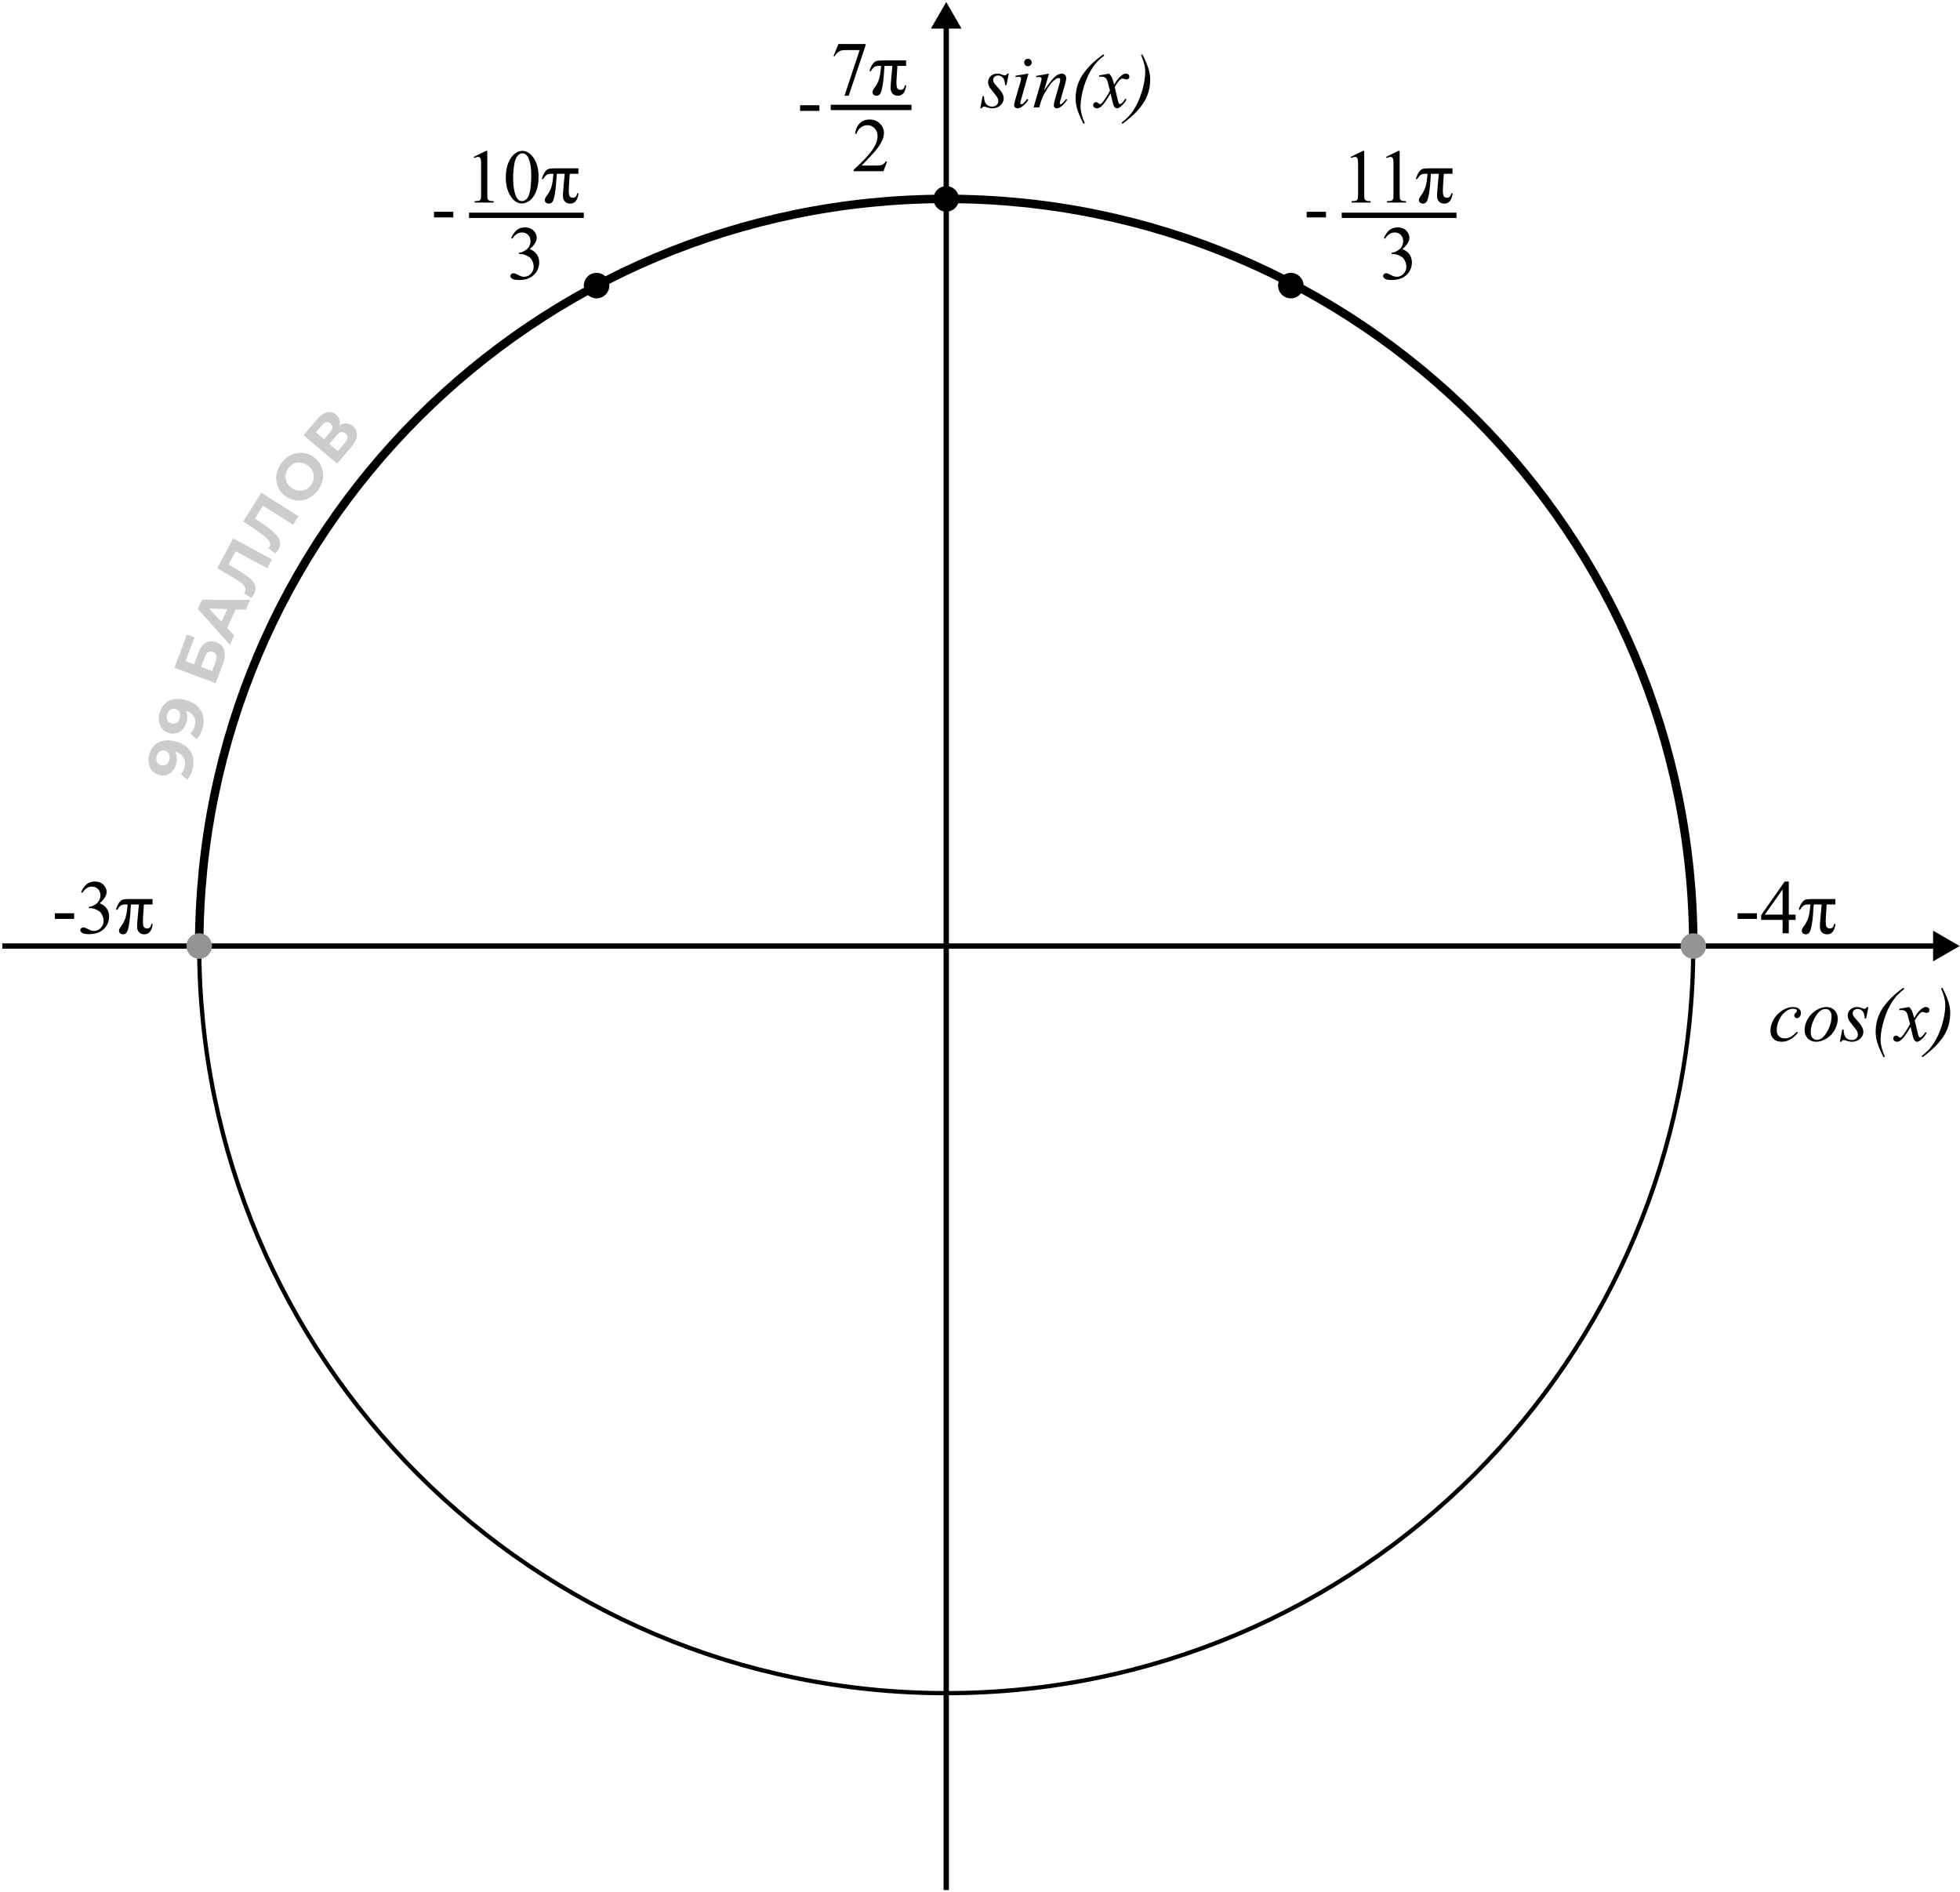 <svg width="461" height="445" viewBox="0 0 461 445" fill="none" xmlns="http://www.w3.org/2000/svg">
<path d="M422.876 242.869C422.267 243.602 421.651 244.141 421.03 244.486C420.409 244.826 419.753 244.996 419.062 244.996C418.229 244.996 417.579 244.762 417.11 244.293C416.647 243.824 416.416 243.194 416.416 242.403C416.416 241.507 416.665 240.625 417.163 239.758C417.667 238.891 418.341 238.188 419.185 237.648C420.034 237.104 420.866 236.831 421.681 236.831C422.319 236.831 422.797 236.966 423.113 237.235C423.43 237.499 423.588 237.824 423.588 238.211C423.588 238.574 423.477 238.885 423.254 239.143C423.09 239.342 422.888 239.441 422.647 239.441C422.466 239.441 422.313 239.383 422.19 239.266C422.073 239.148 422.015 239.002 422.015 238.826C422.015 238.715 422.035 238.612 422.076 238.519C422.123 238.425 422.214 238.313 422.349 238.185C422.489 238.05 422.574 237.953 422.604 237.895C422.633 237.836 422.647 237.774 422.647 237.71C422.647 237.587 422.592 237.484 422.48 237.402C422.311 237.285 422.07 237.227 421.76 237.227C421.186 237.227 420.617 237.429 420.055 237.833C419.492 238.237 419.012 238.812 418.613 239.556C418.133 240.458 417.893 241.36 417.893 242.263C417.893 242.86 418.062 243.335 418.402 243.687C418.742 244.032 419.205 244.205 419.791 244.205C420.242 244.205 420.688 244.094 421.127 243.871C421.572 243.643 422.07 243.232 422.621 242.641L422.876 242.869ZM432.245 239.582C432.245 240.461 432.011 241.331 431.542 242.192C431.079 243.054 430.432 243.736 429.6 244.24C428.768 244.744 427.959 244.996 427.174 244.996C426.371 244.996 425.715 244.741 425.205 244.231C424.701 243.716 424.449 243.051 424.449 242.236C424.449 241.375 424.695 240.511 425.188 239.644C425.686 238.776 426.348 238.091 427.174 237.587C428.006 237.083 428.809 236.831 429.582 236.831C430.355 236.831 430.991 237.086 431.489 237.596C431.993 238.105 432.245 238.768 432.245 239.582ZM430.786 238.976C430.786 238.431 430.651 238.015 430.382 237.728C430.118 237.435 429.775 237.288 429.354 237.288C428.492 237.288 427.698 237.906 426.972 239.143C426.251 240.373 425.891 241.598 425.891 242.816C425.891 243.373 426.031 243.804 426.312 244.108C426.594 244.407 426.948 244.557 427.376 244.557C428.202 244.557 428.976 243.944 429.696 242.72C430.423 241.489 430.786 240.241 430.786 238.976ZM439.452 236.831L438.916 239.529H438.591C438.562 238.744 438.395 238.173 438.09 237.815C437.785 237.458 437.407 237.279 436.956 237.279C436.593 237.279 436.303 237.379 436.086 237.578C435.875 237.777 435.77 238.018 435.77 238.299C435.77 238.492 435.811 238.677 435.893 238.853C435.98 239.028 436.168 239.274 436.455 239.591C437.217 240.423 437.709 241.05 437.932 241.472C438.154 241.894 438.266 242.292 438.266 242.667C438.266 243.276 438.011 243.818 437.501 244.293C436.997 244.762 436.358 244.996 435.585 244.996C435.163 244.996 434.677 244.896 434.126 244.697C433.933 244.627 433.783 244.592 433.678 244.592C433.414 244.592 433.215 244.727 433.08 244.996H432.755L433.291 242.148H433.616C433.651 243.039 433.836 243.669 434.17 244.038C434.504 244.407 434.961 244.592 435.541 244.592C435.986 244.592 436.338 244.469 436.596 244.223C436.859 243.971 436.991 243.663 436.991 243.3C436.991 243.065 436.944 242.849 436.851 242.649C436.687 242.298 436.341 241.812 435.813 241.19C435.292 240.569 434.955 240.104 434.803 239.793C434.656 239.482 434.583 239.172 434.583 238.861C434.583 238.293 434.788 237.813 435.198 237.42C435.614 237.027 436.147 236.831 436.798 236.831C436.985 236.831 437.155 236.846 437.308 236.875C437.39 236.893 437.58 236.96 437.879 237.077C438.184 237.188 438.386 237.244 438.485 237.244C438.737 237.244 438.948 237.106 439.118 236.831H439.452ZM443.319 248.494L443.021 248.635C442.323 247.305 441.822 246.13 441.518 245.11C441.283 244.313 441.166 243.511 441.166 242.702C441.166 240.815 441.603 239.125 442.476 237.631C443.548 235.803 445.285 234.021 447.688 232.287L447.898 232.595C446.814 233.397 445.93 234.297 445.244 235.293C444.389 236.535 443.688 238.035 443.144 239.793C442.599 241.551 442.326 243.15 442.326 244.592C442.326 245.693 442.657 246.994 443.319 248.494ZM449.05 236.831C449.337 237.136 449.554 237.44 449.7 237.745C449.806 237.956 449.979 238.51 450.219 239.406L450.992 238.246C451.197 237.965 451.446 237.698 451.739 237.446C452.032 237.188 452.29 237.013 452.513 236.919C452.653 236.86 452.809 236.831 452.979 236.831C453.23 236.831 453.43 236.898 453.576 237.033C453.729 237.168 453.805 237.332 453.805 237.525C453.805 237.748 453.761 237.9 453.673 237.982C453.509 238.129 453.321 238.202 453.11 238.202C452.987 238.202 452.855 238.176 452.715 238.123C452.439 238.029 452.255 237.982 452.161 237.982C452.021 237.982 451.854 238.064 451.66 238.229C451.297 238.533 450.863 239.122 450.359 239.995L451.08 243.019C451.191 243.481 451.285 243.76 451.361 243.854C451.438 243.941 451.514 243.985 451.59 243.985C451.713 243.985 451.856 243.918 452.021 243.783C452.343 243.514 452.618 243.162 452.847 242.729L453.154 242.887C452.785 243.578 452.316 244.152 451.748 244.609C451.426 244.867 451.153 244.996 450.931 244.996C450.603 244.996 450.342 244.812 450.148 244.442C450.025 244.214 449.771 243.229 449.384 241.489C448.47 243.077 447.737 244.1 447.187 244.557C446.829 244.85 446.483 244.996 446.149 244.996C445.915 244.996 445.701 244.911 445.508 244.741C445.367 244.612 445.297 244.439 445.297 244.223C445.297 244.029 445.361 243.868 445.49 243.739C445.619 243.61 445.777 243.546 445.965 243.546C446.152 243.546 446.352 243.64 446.562 243.827C446.715 243.962 446.832 244.029 446.914 244.029C446.984 244.029 447.075 243.982 447.187 243.889C447.462 243.666 447.837 243.186 448.312 242.447C448.786 241.709 449.097 241.176 449.243 240.848C448.88 239.424 448.684 238.671 448.654 238.589C448.52 238.208 448.344 237.938 448.127 237.78C447.91 237.622 447.591 237.543 447.169 237.543C447.034 237.543 446.879 237.549 446.703 237.561V237.244L449.05 236.831ZM456.547 232.454L456.846 232.287C457.543 233.611 458.041 234.783 458.34 235.803C458.58 236.6 458.7 237.402 458.7 238.211C458.7 240.104 458.264 241.794 457.391 243.282C456.312 245.116 454.575 246.9 452.179 248.635L451.968 248.362C453.052 247.554 453.937 246.654 454.622 245.664C455.478 244.422 456.178 242.922 456.723 241.164C457.268 239.4 457.54 237.798 457.54 236.356C457.54 235.255 457.209 233.954 456.547 232.454Z" fill="black"/>
<path d="M237.267 17.311L236.73 20.01L236.405 20.01C236.376 19.225 236.209 18.653 235.904 18.296C235.6 17.939 235.222 17.76 234.771 17.76C234.407 17.76 234.117 17.859 233.9 18.059C233.689 18.258 233.584 18.498 233.584 18.779C233.584 18.973 233.625 19.157 233.707 19.333C233.795 19.509 233.982 19.755 234.27 20.071C235.031 20.903 235.523 21.53 235.746 21.952C235.969 22.374 236.08 22.773 236.08 23.148C236.08 23.757 235.825 24.299 235.315 24.773C234.812 25.242 234.173 25.477 233.399 25.477C232.978 25.477 232.491 25.377 231.94 25.178C231.747 25.107 231.598 25.072 231.492 25.072C231.229 25.072 231.029 25.207 230.895 25.477H230.569L231.105 22.629H231.431C231.466 23.52 231.65 24.149 231.984 24.519C232.318 24.888 232.775 25.072 233.355 25.072C233.801 25.072 234.152 24.949 234.41 24.703C234.674 24.451 234.806 24.144 234.806 23.78C234.806 23.546 234.759 23.329 234.665 23.13C234.501 22.778 234.155 22.292 233.628 21.671C233.106 21.05 232.77 20.584 232.617 20.273C232.471 19.963 232.397 19.652 232.397 19.342C232.397 18.773 232.603 18.293 233.013 17.9C233.429 17.508 233.962 17.311 234.612 17.311C234.8 17.311 234.97 17.326 235.122 17.355C235.204 17.373 235.395 17.44 235.693 17.558C235.998 17.669 236.2 17.725 236.3 17.725C236.552 17.725 236.763 17.587 236.933 17.311H237.267ZM241.775 13.822C242.021 13.822 242.229 13.907 242.399 14.077C242.569 14.247 242.654 14.455 242.654 14.701C242.654 14.941 242.566 15.149 242.391 15.325C242.221 15.495 242.016 15.58 241.775 15.58C241.535 15.58 241.327 15.495 241.151 15.325C240.981 15.149 240.896 14.941 240.896 14.701C240.896 14.455 240.981 14.247 241.151 14.077C241.321 13.907 241.529 13.822 241.775 13.822ZM241.89 17.311L240.149 23.473C240.032 23.889 239.974 24.138 239.974 24.22C239.974 24.314 240 24.39 240.053 24.448C240.111 24.507 240.179 24.536 240.255 24.536C240.343 24.536 240.448 24.489 240.571 24.395C240.905 24.132 241.242 23.757 241.582 23.27L241.89 23.473C241.491 24.082 241.022 24.595 240.483 25.011C240.085 25.321 239.704 25.477 239.341 25.477C239.101 25.477 238.904 25.406 238.752 25.266C238.6 25.119 238.523 24.938 238.523 24.721C238.523 24.504 238.597 24.144 238.743 23.64L239.886 19.702C240.073 19.058 240.167 18.653 240.167 18.489C240.167 18.36 240.12 18.255 240.026 18.173C239.938 18.091 239.815 18.05 239.657 18.05C239.528 18.05 239.262 18.082 238.857 18.146V17.804L241.89 17.311ZM246.732 17.311L245.563 21.311C246.659 19.676 247.497 18.601 248.077 18.085C248.663 17.569 249.226 17.311 249.765 17.311C250.058 17.311 250.298 17.408 250.485 17.602C250.679 17.795 250.775 18.047 250.775 18.357C250.775 18.709 250.69 19.178 250.521 19.764L249.448 23.464C249.325 23.892 249.264 24.152 249.264 24.246C249.264 24.328 249.287 24.398 249.334 24.457C249.381 24.51 249.431 24.536 249.483 24.536C249.554 24.536 249.639 24.498 249.738 24.422C250.049 24.176 250.389 23.801 250.758 23.297L251.03 23.464C250.485 24.243 249.97 24.8 249.483 25.134C249.144 25.362 248.839 25.477 248.569 25.477C248.353 25.477 248.18 25.409 248.051 25.274C247.922 25.145 247.857 24.97 247.857 24.747C247.857 24.466 247.957 23.982 248.156 23.297L249.176 19.764C249.305 19.324 249.369 18.981 249.369 18.735C249.369 18.618 249.331 18.524 249.255 18.454C249.179 18.378 249.085 18.34 248.974 18.34C248.81 18.34 248.613 18.41 248.385 18.551C247.951 18.814 247.5 19.251 247.031 19.86C246.562 20.464 246.067 21.237 245.546 22.181C245.271 22.679 245.042 23.224 244.86 23.815L244.421 25.266L243.103 25.266L244.702 19.764C244.89 19.102 244.983 18.703 244.983 18.568C244.983 18.439 244.931 18.328 244.825 18.234C244.726 18.135 244.6 18.085 244.447 18.085C244.377 18.085 244.254 18.097 244.078 18.12L243.744 18.173L243.691 17.856L246.732 17.311ZM255.144 28.975L254.845 29.115C254.147 27.785 253.646 26.61 253.342 25.591C253.107 24.794 252.99 23.991 252.99 23.183C252.99 21.296 253.427 19.605 254.3 18.111C255.372 16.283 257.109 14.502 259.512 12.768L259.723 13.075C258.639 13.878 257.754 14.777 257.068 15.773C256.213 17.016 255.513 18.516 254.968 20.273C254.423 22.031 254.15 23.631 254.15 25.072C254.15 26.174 254.481 27.475 255.144 28.975ZM260.874 17.311C261.161 17.616 261.378 17.921 261.524 18.226C261.63 18.436 261.803 18.99 262.043 19.887L262.816 18.727C263.021 18.445 263.271 18.179 263.563 17.927C263.856 17.669 264.114 17.493 264.337 17.399C264.478 17.341 264.633 17.311 264.803 17.311C265.055 17.311 265.254 17.379 265.4 17.514C265.553 17.648 265.629 17.812 265.629 18.006C265.629 18.229 265.585 18.381 265.497 18.463C265.333 18.609 265.146 18.683 264.935 18.683C264.812 18.683 264.68 18.656 264.539 18.604C264.264 18.51 264.079 18.463 263.985 18.463C263.845 18.463 263.678 18.545 263.484 18.709C263.121 19.014 262.688 19.602 262.184 20.476L262.904 23.499C263.016 23.962 263.109 24.24 263.186 24.334C263.262 24.422 263.338 24.466 263.414 24.466C263.537 24.466 263.681 24.398 263.845 24.264C264.167 23.994 264.442 23.643 264.671 23.209L264.979 23.367C264.609 24.059 264.141 24.633 263.572 25.09C263.25 25.348 262.978 25.477 262.755 25.477C262.427 25.477 262.166 25.292 261.973 24.923C261.85 24.694 261.595 23.71 261.208 21.97C260.294 23.558 259.562 24.58 259.011 25.037C258.653 25.33 258.308 25.477 257.974 25.477C257.739 25.477 257.525 25.392 257.332 25.222C257.191 25.093 257.121 24.92 257.121 24.703C257.121 24.51 257.186 24.349 257.314 24.22C257.443 24.091 257.602 24.026 257.789 24.026C257.977 24.026 258.176 24.12 258.387 24.308C258.539 24.442 258.656 24.51 258.738 24.51C258.809 24.51 258.899 24.463 259.011 24.369C259.286 24.146 259.661 23.666 260.136 22.928C260.61 22.189 260.921 21.656 261.067 21.328C260.704 19.904 260.508 19.151 260.479 19.069C260.344 18.689 260.168 18.419 259.951 18.261C259.734 18.102 259.415 18.023 258.993 18.023C258.858 18.023 258.703 18.029 258.527 18.041V17.725L260.874 17.311ZM268.371 12.935L268.67 12.768C269.367 14.092 269.865 15.264 270.164 16.283C270.404 17.08 270.524 17.883 270.524 18.691C270.524 20.584 270.088 22.274 269.215 23.763C268.137 25.597 266.399 27.381 264.003 29.115L263.792 28.843C264.876 28.034 265.761 27.135 266.446 26.145C267.302 24.902 268.002 23.402 268.547 21.645C269.092 19.881 269.364 18.278 269.364 16.837C269.364 15.735 269.033 14.435 268.371 12.935Z" fill="black"/>
<path d="M398.268 222.484C398.268 319.525 319.601 398.192 222.561 398.192C125.52 398.192 46.853 319.525 46.853 222.484C46.853 125.444 125.52 46.777 222.561 46.777C319.601 46.777 398.268 125.444 398.268 222.484Z" stroke="black"/>
<path d="M398.268 222.484C398.268 125.444 319.601 46.777 222.561 46.777C125.52 46.777 46.853 125.444 46.853 222.484" stroke="black" stroke-width="2"/>
<path d="M222.557 0.477L218.948 6.727L226.165 6.727L222.557 0.477ZM221.932 6.102L221.932 444.494H223.182L223.182 6.102L221.932 6.102Z" fill="black"/>
<path d="M460.924 222.484L454.674 218.876V226.093L460.924 222.484ZM455.299 221.859L0.547 221.859V223.109L455.299 223.109V221.859Z" fill="black"/>
<path d="M197.197 10.348L203.587 10.348V10.682L199.614 22.512H198.63L202.189 11.78L198.911 11.78C198.249 11.78 197.777 11.859 197.496 12.018C197.004 12.287 196.608 12.703 196.31 13.266L196.055 13.169L197.197 10.348ZM213.114 14.215V15.498L211.075 15.498L210.899 18.17C210.864 18.633 210.847 19.034 210.847 19.374C210.847 20.189 210.94 20.686 211.128 20.868C211.321 21.044 211.553 21.132 211.822 21.132C212.385 21.132 212.719 20.777 212.824 20.068H213.141C212.947 21.697 212.297 22.512 211.189 22.512C210.674 22.512 210.258 22.354 209.941 22.037C209.631 21.721 209.476 21.252 209.476 20.631C209.476 20.221 209.537 19.354 209.66 18.029L209.897 15.498L208.034 15.498C207.911 17.631 207.762 19.189 207.586 20.174C207.416 21.158 207.226 21.794 207.015 22.081C206.81 22.368 206.528 22.512 206.171 22.512C205.901 22.512 205.673 22.433 205.485 22.274C205.304 22.116 205.213 21.908 205.213 21.65C205.213 21.404 205.371 21.067 205.687 20.64C206.15 20.019 206.496 19.374 206.725 18.706C206.953 18.032 207.126 16.963 207.243 15.498L206.646 15.498C206.165 15.498 205.796 15.606 205.538 15.823C205.286 16.034 205.046 16.339 204.817 16.737H204.501C204.671 16.11 204.891 15.595 205.16 15.19C205.43 14.786 205.705 14.523 205.986 14.399C206.273 14.276 206.78 14.215 207.507 14.215L213.114 14.215Z" fill="black"/>
<path d="M188.181 24.751L192.725 24.751L192.725 26.078L188.181 26.078L188.181 24.751Z" fill="black"/>
<path d="M208.64 37.972L207.805 40.266L200.773 40.266V39.94C202.842 38.054 204.298 36.513 205.142 35.317C205.985 34.122 206.407 33.029 206.407 32.039C206.407 31.283 206.176 30.662 205.713 30.176C205.25 29.689 204.696 29.446 204.052 29.446C203.466 29.446 202.938 29.619 202.47 29.965C202.007 30.305 201.664 30.806 201.441 31.468H201.116C201.263 30.384 201.638 29.552 202.241 28.972C202.851 28.392 203.609 28.102 204.518 28.102C205.484 28.102 206.29 28.412 206.935 29.033C207.585 29.654 207.91 30.387 207.91 31.23C207.91 31.834 207.77 32.438 207.488 33.041C207.055 33.99 206.352 34.995 205.379 36.056C203.92 37.649 203.009 38.61 202.646 38.938L205.757 38.938C206.39 38.938 206.832 38.915 207.084 38.868C207.342 38.821 207.573 38.727 207.778 38.587C207.983 38.44 208.162 38.235 208.314 37.972H208.64Z" fill="black"/>
<path d="M195.387 25.266H214.387" stroke="black" stroke-width="1.25"/>
<path d="M317.684 36.892L320.584 35.477H320.874V45.54C320.874 46.208 320.9 46.624 320.953 46.788C321.012 46.952 321.129 47.078 321.305 47.166C321.48 47.254 321.838 47.304 322.377 47.315V47.641L317.895 47.641V47.315C318.457 47.304 318.82 47.257 318.984 47.175C319.148 47.087 319.263 46.973 319.327 46.832C319.392 46.685 319.424 46.255 319.424 45.54V39.106C319.424 38.239 319.395 37.683 319.336 37.437C319.295 37.249 319.219 37.111 319.107 37.023C319.002 36.935 318.873 36.892 318.721 36.892C318.504 36.892 318.202 36.982 317.815 37.164L317.684 36.892ZM326.016 36.892L328.916 35.477H329.206V45.54C329.206 46.208 329.232 46.624 329.285 46.788C329.344 46.952 329.461 47.078 329.637 47.166C329.812 47.254 330.17 47.304 330.709 47.315V47.641L326.227 47.641V47.315C326.789 47.304 327.152 47.257 327.316 47.175C327.48 47.087 327.595 46.973 327.659 46.832C327.724 46.685 327.756 46.255 327.756 45.54V39.106C327.756 38.239 327.727 37.683 327.668 37.437C327.627 37.249 327.551 37.111 327.439 37.023C327.334 36.935 327.205 36.892 327.053 36.892C326.836 36.892 326.534 36.982 326.147 37.164L326.016 36.892ZM341.634 39.59V40.873H339.595L339.419 43.545C339.384 44.008 339.366 44.409 339.366 44.749C339.366 45.563 339.46 46.062 339.647 46.243C339.841 46.419 340.072 46.507 340.342 46.507C340.904 46.507 341.238 46.152 341.344 45.443H341.66C341.467 47.072 340.816 47.887 339.709 47.887C339.193 47.887 338.777 47.728 338.461 47.412C338.15 47.096 337.995 46.627 337.995 46.006C337.995 45.596 338.057 44.728 338.18 43.404L338.417 40.873L336.554 40.873C336.431 43.006 336.281 44.565 336.105 45.549C335.936 46.533 335.745 47.169 335.534 47.456C335.329 47.743 335.048 47.887 334.69 47.887C334.421 47.887 334.192 47.808 334.005 47.649C333.823 47.491 333.732 47.283 333.732 47.025C333.732 46.779 333.891 46.442 334.207 46.015C334.67 45.394 335.016 44.749 335.244 44.081C335.473 43.407 335.646 42.338 335.763 40.873H335.165C334.685 40.873 334.315 40.981 334.058 41.198C333.806 41.409 333.565 41.714 333.337 42.112H333.021C333.19 41.485 333.41 40.97 333.68 40.565C333.949 40.161 334.225 39.898 334.506 39.774C334.793 39.651 335.3 39.59 336.026 39.59L341.634 39.59Z" fill="black"/>
<path d="M307.337 49.804L311.881 49.804V51.131L307.337 51.131V49.804Z" fill="black"/>
<path d="M325.488 55.99C325.828 55.188 326.256 54.569 326.771 54.136C327.293 53.696 327.94 53.477 328.714 53.477C329.669 53.477 330.401 53.787 330.911 54.408C331.298 54.871 331.491 55.366 331.491 55.894C331.491 56.761 330.946 57.657 329.856 58.583C330.589 58.87 331.143 59.28 331.518 59.813C331.893 60.347 332.08 60.974 332.08 61.694C332.08 62.726 331.752 63.619 331.096 64.375C330.24 65.359 329.001 65.852 327.378 65.852C326.575 65.852 326.027 65.752 325.734 65.553C325.447 65.353 325.304 65.14 325.304 64.911C325.304 64.741 325.371 64.592 325.506 64.463C325.646 64.334 325.813 64.269 326.007 64.269C326.153 64.269 326.303 64.293 326.455 64.34C326.555 64.369 326.78 64.478 327.132 64.665C327.483 64.847 327.727 64.955 327.861 64.99C328.078 65.055 328.31 65.087 328.556 65.087C329.153 65.087 329.672 64.856 330.111 64.393C330.557 63.93 330.779 63.382 330.779 62.749C330.779 62.286 330.677 61.835 330.472 61.395C330.319 61.067 330.152 60.818 329.971 60.648C329.719 60.414 329.373 60.203 328.934 60.016C328.494 59.822 328.046 59.726 327.589 59.726H327.308V59.462C327.771 59.403 328.233 59.236 328.696 58.961C329.165 58.685 329.505 58.355 329.716 57.968C329.927 57.581 330.032 57.156 330.032 56.693C330.032 56.09 329.842 55.603 329.461 55.234C329.086 54.859 328.617 54.672 328.055 54.672C327.146 54.672 326.388 55.158 325.778 56.131L325.488 55.99Z" fill="black"/>
<path d="M315.574 50.641H342.574" stroke="black" stroke-width="1.25"/>
<path d="M111.424 36.892L114.324 35.477H114.614L114.614 45.54C114.614 46.208 114.641 46.624 114.693 46.788C114.752 46.952 114.869 47.078 115.045 47.166C115.221 47.254 115.578 47.304 116.117 47.315V47.641L111.635 47.641V47.315C112.197 47.304 112.561 47.257 112.725 47.175C112.889 47.087 113.003 46.973 113.067 46.832C113.132 46.685 113.164 46.255 113.164 45.54L113.164 39.106C113.164 38.239 113.135 37.683 113.076 37.437C113.035 37.249 112.959 37.111 112.848 37.023C112.742 36.935 112.613 36.892 112.461 36.892C112.244 36.892 111.942 36.982 111.556 37.164L111.424 36.892ZM118.965 41.752C118.965 40.393 119.17 39.224 119.58 38.245C119.99 37.261 120.535 36.528 121.215 36.048C121.742 35.667 122.287 35.477 122.85 35.477C123.764 35.477 124.584 35.942 125.311 36.874C126.219 38.028 126.673 39.593 126.673 41.567C126.673 42.95 126.474 44.125 126.075 45.092C125.677 46.059 125.167 46.762 124.546 47.201C123.931 47.635 123.336 47.852 122.762 47.852C121.625 47.852 120.679 47.181 119.923 45.839C119.284 44.708 118.965 43.346 118.965 41.752ZM120.687 41.972C120.687 43.612 120.89 44.951 121.294 45.988C121.628 46.861 122.126 47.298 122.788 47.298C123.104 47.298 123.433 47.157 123.772 46.876C124.112 46.589 124.37 46.111 124.546 45.443C124.815 44.435 124.95 43.015 124.95 41.181C124.95 39.821 124.81 38.688 124.528 37.779C124.317 37.105 124.045 36.628 123.711 36.347C123.471 36.153 123.181 36.057 122.841 36.057C122.442 36.057 122.088 36.235 121.777 36.593C121.355 37.079 121.068 37.844 120.916 38.887C120.764 39.93 120.687 40.958 120.687 41.972ZM136.042 39.59V40.873H134.003L133.827 43.545C133.792 44.008 133.774 44.409 133.774 44.749C133.774 45.563 133.868 46.062 134.056 46.243C134.249 46.419 134.48 46.507 134.75 46.507C135.312 46.507 135.646 46.152 135.752 45.443H136.068C135.875 47.072 135.225 47.887 134.117 47.887C133.602 47.887 133.186 47.728 132.869 47.412C132.559 47.096 132.403 46.627 132.403 46.006C132.403 45.596 132.465 44.728 132.588 43.404L132.825 40.873L130.962 40.873C130.839 43.006 130.689 44.565 130.514 45.549C130.344 46.533 130.153 47.169 129.942 47.456C129.737 47.743 129.456 47.887 129.099 47.887C128.829 47.887 128.601 47.808 128.413 47.649C128.231 47.491 128.141 47.283 128.141 47.025C128.141 46.779 128.299 46.442 128.615 46.015C129.078 45.394 129.424 44.749 129.652 44.081C129.881 43.407 130.054 42.338 130.171 40.873H129.573C129.093 40.873 128.724 40.981 128.466 41.198C128.214 41.409 127.974 41.714 127.745 42.112H127.429C127.599 41.485 127.818 40.97 128.088 40.565C128.357 40.161 128.633 39.898 128.914 39.774C129.201 39.651 129.708 39.59 130.435 39.59L136.042 39.59Z" fill="black"/>
<path d="M102.077 49.804L106.621 49.804V51.131L102.077 51.131V49.804Z" fill="black"/>
<path d="M120.229 55.99C120.568 55.188 120.996 54.569 121.512 54.136C122.033 53.696 122.681 53.477 123.454 53.477C124.409 53.477 125.142 53.787 125.651 54.408C126.038 54.871 126.231 55.366 126.231 55.894C126.231 56.761 125.687 57.657 124.597 58.583C125.329 58.87 125.883 59.28 126.258 59.813C126.633 60.347 126.82 60.974 126.82 61.694C126.82 62.726 126.492 63.619 125.836 64.375C124.98 65.359 123.741 65.852 122.118 65.852C121.315 65.852 120.768 65.752 120.475 65.553C120.187 65.353 120.044 65.14 120.044 64.911C120.044 64.741 120.111 64.592 120.246 64.463C120.387 64.334 120.554 64.269 120.747 64.269C120.894 64.269 121.043 64.293 121.195 64.34C121.295 64.369 121.521 64.478 121.872 64.665C122.224 64.847 122.467 64.955 122.602 64.99C122.818 65.055 123.05 65.087 123.296 65.087C123.894 65.087 124.412 64.856 124.852 64.393C125.297 63.93 125.52 63.382 125.52 62.749C125.52 62.286 125.417 61.835 125.212 61.395C125.06 61.067 124.893 60.818 124.711 60.648C124.459 60.414 124.113 60.203 123.674 60.016C123.234 59.822 122.786 59.726 122.329 59.726H122.048V59.462C122.511 59.403 122.974 59.236 123.437 58.961C123.905 58.685 124.245 58.355 124.456 57.968C124.667 57.581 124.772 57.156 124.772 56.693C124.772 56.09 124.582 55.603 124.201 55.234C123.826 54.859 123.357 54.672 122.795 54.672C121.887 54.672 121.128 55.158 120.519 56.131L120.229 55.99Z" fill="black"/>
<path d="M110.314 50.641H137.314" stroke="black" stroke-width="1.25"/>
<path d="M12.892 214.782H17.436V216.109H12.892L12.892 214.782ZM19.07 209.834C19.41 209.031 19.838 208.413 20.354 207.979C20.875 207.54 21.523 207.32 22.296 207.32C23.251 207.32 23.983 207.631 24.493 208.252C24.88 208.715 25.073 209.21 25.073 209.737C25.073 210.604 24.528 211.501 23.439 212.427C24.171 212.714 24.725 213.124 25.1 213.657C25.475 214.19 25.662 214.817 25.662 215.538C25.662 216.569 25.334 217.463 24.678 218.219C23.822 219.203 22.583 219.695 20.96 219.695C20.157 219.695 19.609 219.596 19.316 219.396C19.029 219.197 18.886 218.983 18.886 218.755C18.886 218.585 18.953 218.436 19.088 218.307C19.229 218.178 19.395 218.113 19.589 218.113C19.735 218.113 19.885 218.137 20.037 218.184C20.137 218.213 20.362 218.321 20.714 218.509C21.065 218.69 21.309 218.799 21.443 218.834C21.66 218.898 21.892 218.931 22.138 218.931C22.735 218.931 23.254 218.699 23.693 218.236C24.139 217.773 24.361 217.226 24.361 216.593C24.361 216.13 24.259 215.679 24.054 215.239C23.901 214.911 23.734 214.662 23.553 214.492C23.301 214.258 22.955 214.047 22.516 213.859C22.076 213.666 21.628 213.569 21.171 213.569H20.89V213.306C21.352 213.247 21.815 213.08 22.278 212.805C22.747 212.529 23.087 212.198 23.298 211.812C23.509 211.425 23.614 211 23.614 210.537C23.614 209.934 23.424 209.447 23.043 209.078C22.668 208.703 22.199 208.516 21.637 208.516C20.729 208.516 19.97 209.002 19.36 209.975L19.07 209.834ZM35.884 211.434L35.884 212.717H33.845L33.669 215.389C33.634 215.852 33.616 216.253 33.616 216.593C33.616 217.407 33.71 217.905 33.898 218.087C34.091 218.263 34.322 218.351 34.592 218.351C35.154 218.351 35.488 217.996 35.594 217.287H35.91C35.717 218.916 35.066 219.73 33.959 219.73C33.443 219.73 33.027 219.572 32.711 219.256C32.4 218.939 32.245 218.471 32.245 217.85C32.245 217.439 32.307 216.572 32.43 215.248L32.667 212.717H30.804C30.681 214.85 30.531 216.408 30.355 217.393C30.186 218.377 29.995 219.013 29.784 219.3C29.579 219.587 29.298 219.73 28.94 219.73C28.671 219.73 28.442 219.651 28.255 219.493C28.073 219.335 27.982 219.127 27.982 218.869C27.982 218.623 28.141 218.286 28.457 217.858C28.92 217.237 29.266 216.593 29.494 215.925C29.723 215.251 29.895 214.182 30.013 212.717H29.415C28.935 212.717 28.565 212.825 28.308 213.042C28.056 213.253 27.815 213.558 27.587 213.956H27.27C27.44 213.329 27.66 212.813 27.93 212.409C28.199 212.005 28.475 211.741 28.756 211.618C29.043 211.495 29.55 211.434 30.276 211.434H35.884Z" fill="black"/>
<path d="M408.688 214.782H413.232V216.109H408.688V214.782ZM422.329 215.09V216.338H420.729V219.484H419.279V216.338L414.234 216.338V215.213L419.763 207.32H420.729V215.09H422.329ZM419.279 215.09V209.175L415.096 215.09L419.279 215.09ZM431.681 211.434V212.717H429.642L429.466 215.389C429.431 215.852 429.413 216.253 429.413 216.593C429.413 217.407 429.507 217.905 429.694 218.087C429.888 218.263 430.119 218.351 430.389 218.351C430.951 218.351 431.285 217.996 431.391 217.287H431.707C431.514 218.916 430.863 219.73 429.756 219.73C429.24 219.73 428.824 219.572 428.508 219.256C428.197 218.939 428.042 218.471 428.042 217.85C428.042 217.439 428.104 216.572 428.227 215.248L428.464 212.717H426.601C426.478 214.85 426.328 216.408 426.152 217.393C425.982 218.377 425.792 219.013 425.581 219.3C425.376 219.587 425.095 219.73 424.737 219.73C424.468 219.73 424.239 219.651 424.052 219.493C423.87 219.335 423.779 219.127 423.779 218.869C423.779 218.623 423.938 218.286 424.254 217.858C424.717 217.237 425.062 216.593 425.291 215.925C425.52 215.251 425.692 214.182 425.81 212.717H425.212C424.731 212.717 424.362 212.825 424.104 213.042C423.853 213.253 423.612 213.558 423.384 213.956H423.067C423.237 213.329 423.457 212.813 423.727 212.409C423.996 212.005 424.271 211.741 424.553 211.618C424.84 211.495 425.347 211.434 426.073 211.434H431.681Z" fill="black"/>
<path d="M35.049 177.711C35.258 176.778 35.63 176.017 36.165 175.43C36.701 174.842 37.38 174.448 38.203 174.248C39.016 174.046 39.971 174.068 41.068 174.313C42.233 174.573 43.169 175.015 43.879 175.639C44.59 176.253 45.072 176.992 45.323 177.856C45.574 178.721 45.586 179.663 45.358 180.683C45.239 181.213 45.068 181.71 44.843 182.175C44.617 182.64 44.349 183.024 44.039 183.329L42.515 182.079C42.77 181.842 42.971 181.574 43.119 181.274C43.257 180.971 43.365 180.647 43.443 180.3C43.636 179.434 43.526 178.687 43.11 178.059C42.697 177.421 41.971 176.986 40.932 176.753C40.758 176.714 40.565 176.676 40.351 176.638C40.137 176.601 39.92 176.577 39.7 176.569L40.448 176.069C40.787 176.317 41.053 176.619 41.246 176.975C41.429 177.329 41.544 177.719 41.591 178.143C41.628 178.566 41.591 179.023 41.482 179.513C41.337 180.158 41.076 180.716 40.698 181.187C40.322 181.649 39.863 181.986 39.32 182.198C38.78 182.4 38.192 182.431 37.557 182.289C36.864 182.134 36.305 181.832 35.88 181.383C35.457 180.925 35.175 180.377 35.035 179.739C34.887 179.09 34.892 178.414 35.049 177.711ZM36.828 177.957C36.752 178.294 36.749 178.602 36.819 178.88C36.878 179.156 37.007 179.392 37.206 179.588C37.395 179.782 37.643 179.913 37.951 179.982C38.413 180.085 38.818 180.014 39.166 179.769C39.507 179.511 39.735 179.123 39.851 178.603C39.926 178.266 39.931 177.954 39.864 177.666C39.789 177.367 39.653 177.119 39.454 176.923C39.255 176.727 39.011 176.597 38.723 176.532C38.434 176.467 38.163 176.483 37.909 176.577C37.648 176.661 37.426 176.818 37.243 177.05C37.05 177.28 36.912 177.582 36.828 177.957Z" fill="black" fill-opacity="0.2"/>
<path d="M37.547 167.701C37.808 166.781 38.223 166.043 38.792 165.488C39.36 164.932 40.061 164.577 40.894 164.425C41.717 164.27 42.669 164.346 43.751 164.653C44.898 164.98 45.808 165.475 46.481 166.138C47.156 166.791 47.594 167.557 47.796 168.435C47.997 169.312 47.955 170.253 47.668 171.259C47.52 171.78 47.32 172.267 47.069 172.718C46.817 173.17 46.528 173.538 46.2 173.824L44.75 172.489C45.018 172.268 45.234 172.012 45.399 171.72C45.555 171.426 45.681 171.108 45.778 170.767C46.021 169.913 45.953 169.161 45.575 168.51C45.199 167.849 44.499 167.373 43.475 167.082C43.304 167.033 43.113 166.984 42.901 166.934C42.69 166.884 42.475 166.848 42.255 166.827L43.031 166.371C43.355 166.638 43.603 166.954 43.776 167.321C43.938 167.685 44.031 168.081 44.053 168.507C44.066 168.931 44.003 169.385 43.865 169.869C43.685 170.504 43.392 171.047 42.987 171.495C42.586 171.935 42.108 172.245 41.554 172.425C41.003 172.597 40.414 172.593 39.788 172.415C39.105 172.221 38.565 171.887 38.166 171.415C37.77 170.933 37.52 170.37 37.416 169.725C37.306 169.068 37.349 168.394 37.547 167.701ZM39.308 168.049C39.214 168.381 39.193 168.688 39.246 168.97C39.29 169.249 39.405 169.492 39.593 169.699C39.77 169.903 40.011 170.048 40.314 170.135C40.77 170.264 41.178 170.216 41.539 169.991C41.894 169.754 42.144 169.379 42.29 168.867C42.384 168.535 42.406 168.223 42.356 167.932C42.299 167.629 42.177 167.374 41.989 167.167C41.802 166.96 41.566 166.816 41.282 166.735C40.997 166.654 40.726 166.653 40.467 166.733C40.202 166.801 39.971 166.946 39.775 167.167C39.569 167.385 39.414 167.679 39.308 168.049Z" fill="black" fill-opacity="0.2"/>
<path d="M50.724 160.68L41.026 157.052L43.953 149.225L45.741 149.893L43.647 155.49L45.642 156.236L46.648 153.549C47.086 152.376 47.664 151.576 48.382 151.15C49.103 150.714 49.93 150.67 50.863 151.019C51.823 151.379 52.444 152 52.724 152.884C53.004 153.768 52.91 154.833 52.444 156.08L50.724 160.68ZM49.895 157.827L50.735 155.583C50.949 155.01 51.002 154.53 50.895 154.142C50.778 153.751 50.502 153.474 50.068 153.312C49.218 152.994 48.573 153.426 48.13 154.609L47.291 156.853L49.895 157.827Z" fill="black" fill-opacity="0.2"/>
<path d="M54.08 151.67L46.536 143.208L47.509 141.051L58.851 141.084L57.818 143.377L47.928 143.073L48.317 142.21L55.089 149.432L54.08 151.67ZM53.005 148.655L51.608 147.327L53.796 142.473L55.722 142.627L53.005 148.655Z" fill="black" fill-opacity="0.2"/>
<path d="M59.781 139.651C59.697 139.807 59.595 139.965 59.476 140.125C59.361 140.276 59.229 140.44 59.078 140.616L57.363 139.527C57.463 139.424 57.548 139.307 57.618 139.177C57.809 138.821 57.815 138.466 57.636 138.112C57.448 137.754 57.103 137.384 56.603 137.003C56.102 136.622 55.468 136.209 54.7 135.763L51.069 133.645L54.835 126.634L63.956 131.534L62.837 133.619L54.953 129.384L55.694 129.161L53.531 133.187L53.254 132.484L55.623 133.858C56.504 134.364 57.266 134.852 57.909 135.321C58.553 135.79 59.064 136.255 59.444 136.716C59.823 137.177 60.045 137.649 60.11 138.132C60.175 138.615 60.066 139.121 59.781 139.651Z" fill="black" fill-opacity="0.2"/>
<path d="M65.487 129.215C65.393 129.366 65.28 129.516 65.15 129.667C65.025 129.81 64.882 129.964 64.719 130.13L63.083 128.924C63.19 128.829 63.283 128.718 63.362 128.593C63.578 128.251 63.608 127.897 63.454 127.532C63.291 127.161 62.973 126.769 62.5 126.354C62.027 125.939 61.423 125.483 60.688 124.985L57.212 122.62L61.455 115.887L70.215 121.407L68.953 123.409L61.382 118.639L62.137 118.468L59.7 122.335L59.472 121.614L61.74 123.148C62.584 123.714 63.31 124.254 63.92 124.766C64.53 125.279 65.008 125.778 65.354 126.264C65.7 126.75 65.889 127.237 65.921 127.723C65.953 128.209 65.808 128.706 65.487 129.215Z" fill="black" fill-opacity="0.2"/>
<path d="M74.804 115.265C74.318 115.924 73.761 116.456 73.131 116.862C72.507 117.259 71.849 117.521 71.155 117.647C70.468 117.766 69.778 117.747 69.084 117.591C68.396 117.427 67.743 117.117 67.124 116.661C66.504 116.204 66.015 115.672 65.655 115.064C65.3 114.447 65.081 113.789 64.996 113.09C64.911 112.39 64.966 111.684 65.162 110.97C65.357 110.257 65.694 109.574 66.174 108.923C66.659 108.265 67.211 107.74 67.829 107.35C68.453 106.953 69.109 106.695 69.796 106.577C70.489 106.45 71.183 106.465 71.876 106.621C72.562 106.771 73.218 107.077 73.845 107.539C74.465 107.996 74.955 108.535 75.317 109.157C75.672 109.773 75.891 110.431 75.976 111.131C76.059 111.816 76.002 112.516 75.807 113.23C75.618 113.935 75.284 114.614 74.804 115.265ZM73.152 114.066C73.427 113.693 73.615 113.304 73.716 112.901C73.823 112.49 73.845 112.078 73.782 111.664C73.72 111.25 73.573 110.86 73.341 110.493C73.115 110.118 72.803 109.785 72.406 109.492C72.009 109.2 71.598 109.001 71.173 108.896C70.754 108.783 70.338 108.758 69.924 108.821C69.516 108.876 69.132 109.015 68.771 109.239C68.41 109.463 68.092 109.761 67.817 110.134C67.542 110.508 67.351 110.9 67.244 111.311C67.143 111.714 67.124 112.122 67.186 112.536C67.249 112.95 67.394 113.344 67.62 113.719C67.851 114.086 68.166 114.415 68.563 114.708C68.952 114.994 69.36 115.197 69.787 115.316C70.212 115.421 70.628 115.446 71.036 115.391C71.449 115.328 71.837 115.185 72.198 114.961C72.559 114.737 72.877 114.439 73.152 114.066Z" fill="black" fill-opacity="0.2"/>
<path d="M79.294 109.056L71.4 102.356L74.52 98.68C75.298 97.762 76.081 97.198 76.868 96.987C77.655 96.775 78.376 96.947 79.03 97.502C79.677 98.051 79.976 98.719 79.929 99.506C79.874 100.287 79.508 101.076 78.832 101.873L78.54 101.257C79.293 100.37 80.053 99.832 80.822 99.643C81.59 99.454 82.308 99.644 82.978 100.211C83.669 100.798 83.991 101.524 83.943 102.389C83.894 103.239 83.445 104.165 82.596 105.165L79.294 109.056ZM79.482 106.091L81.185 104.084C81.543 103.663 81.731 103.273 81.751 102.915C81.77 102.556 81.607 102.23 81.261 101.937C80.93 101.656 80.594 101.558 80.251 101.642C79.9 101.719 79.546 101.969 79.189 102.39L77.486 104.397L79.482 106.091ZM76.211 103.316L77.656 101.613C77.994 101.214 78.171 100.847 78.185 100.51C78.192 100.166 78.037 99.861 77.722 99.593C77.406 99.325 77.083 99.225 76.753 99.294C76.415 99.357 76.077 99.587 75.739 99.986L74.294 101.689L76.211 103.316Z" fill="black" fill-opacity="0.2"/>
<circle cx="398.268" cy="222.484" r="3" fill="#949492"/>
<circle cx="46.853" cy="222.484" r="3" fill="#949492"/>
<circle cx="303.607" cy="67.168" r="3" fill="black"/>
<circle cx="140.314" cy="67.168" r="3" fill="black"/>
<circle cx="222.561" cy="46.777" r="3" fill="black"/>
</svg>
